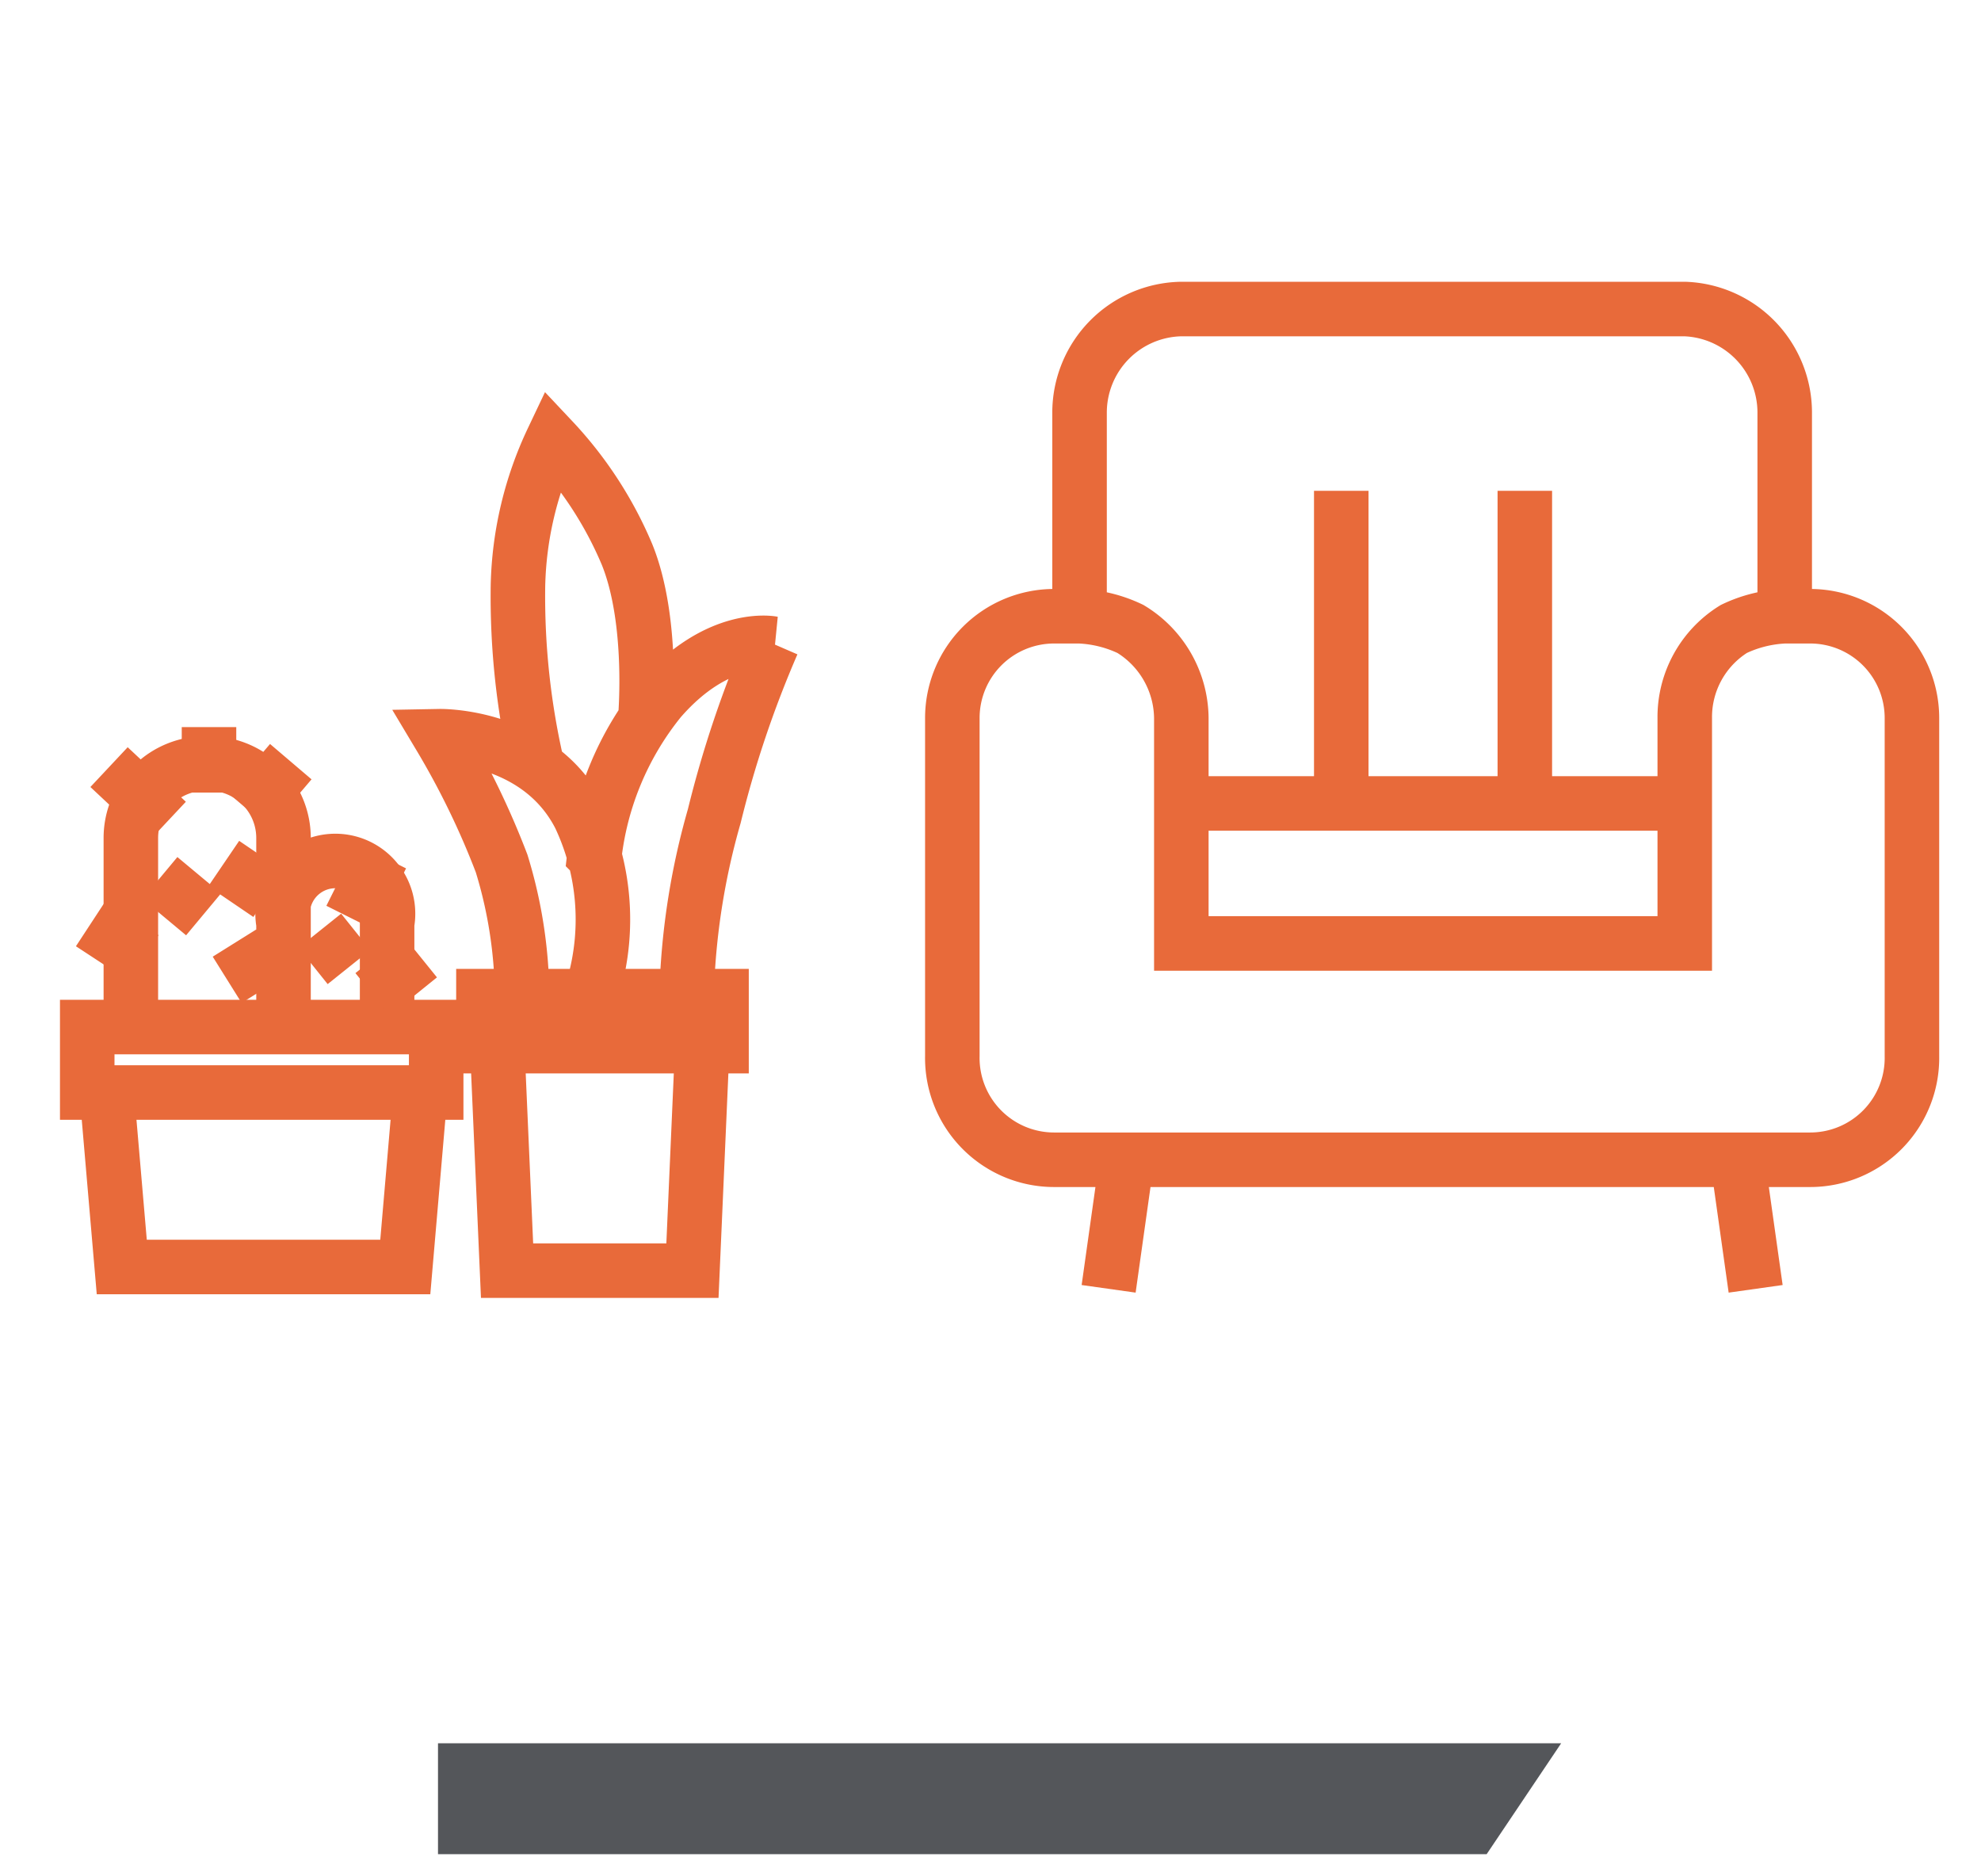 <svg id="Layer_5" data-name="Layer 5" xmlns="http://www.w3.org/2000/svg" xmlns:xlink="http://www.w3.org/1999/xlink" viewBox="0 0 109 103.2">
  <defs>
    <clipPath id="plan-icon5"/>
  </defs>
  <g>
    <g style="plan-icon5: url(#plan-icon5)">
      <path d="M24,60.1H4.8V56.5H24Zm-8.4-3.6V50.8a2.9,2.9,0,1,1,5.7,0v5.7m-14.1,0V46.1A4.1,4.1,0,0,1,11.4,42a4.1,4.1,0,0,1,4.2,4.1V56.5" style="fill: none;stroke: #e86a3a;stroke-miterlimit: 10;stroke-width: 3px"/>
    </g>
    <rect x="26.6" y="54.8" width="13.1" height="2.75" style="fill: none;stroke: #e86a3a;stroke-miterlimit: 10;stroke-width: 3px"/>
    <g style="plan-icon5: url(#plan-icon5)">
      <path d="M29.6,42.3a41.3,41.3,0,0,1-1.1-10.1,19.7,19.7,0,0,1,1.9-8,21.2,21.2,0,0,1,4.1,6.3c1.5,3.7,1,9.1,1,9.1m-2.8,7.5a16.7,16.7,0,0,1,3.6-8.6c3.2-3.7,6.2-3.1,6.2-3.1a59.3,59.3,0,0,0-3.2,9.5,39.4,39.4,0,0,0-1.5,9.2m-5.1,0a13.3,13.3,0,0,0-.8-9.2c-2.3-4.5-7.7-4.4-7.7-4.4a44.7,44.7,0,0,1,3.4,7,25.3,25.3,0,0,1,1.1,6.3M16,41.9l-2.3,2.7M11.5,40v3.6M6,42.2l3.2,3m10.1,5.3L21,47.1m-3.4,4.1,1.6,2m3.9-.6-2.6,2.1m-8-.8,2.4-1.5m-.5-5.3-1.7,2.5M8.8,48.3l2.4,2M5,50.8l2.9,1.9m-2,7.7.8,9.3H22.3l.8-9.3" style="fill: none;stroke: #e86a3a;stroke-miterlimit: 10;stroke-width: 3px"/>
    </g>
    <polyline points="27.4 58.5 27.9 69.9 38.1 69.9 38.6 58.5" style="fill: none;stroke: #e86a3a;stroke-miterlimit: 10;stroke-width: 3px"/>
    <g style="plan-icon5: url(#plan-icon5)">
      <path d="M73.8,27V43.9M83.9,27V43.9M65,44.2H92.7m2.9,19.6,1,7.1M61,70.9l1-7.1M98.2,33.9a7.2,7.2,0,0,0-2.8.7,5.7,5.7,0,0,0-2.7,4.9V51.9H65V39.5a5.8,5.8,0,0,0-2.8-4.9,7.2,7.2,0,0,0-2.8-.7m39,29.9h1.2a5.6,5.6,0,0,0,5.6-5.7V39.5a5.6,5.6,0,0,0-5.6-5.6H98.2V22.7A5.7,5.7,0,0,0,92.7,17H65a5.7,5.7,0,0,0-5.6,5.7V33.9H58a5.6,5.6,0,0,0-5.6,5.6V58.1A5.6,5.6,0,0,0,58,63.8H98.4Z" style="fill: none;stroke: #e86a3a;stroke-miterlimit: 10;stroke-width: 3px"/>
    </g>
    <polygon points="85.9 95.9 24.1 95.9 24.1 102 81.8 102 85.9 95.9" style="fill: #54565a"/>
  </g>
</svg>
